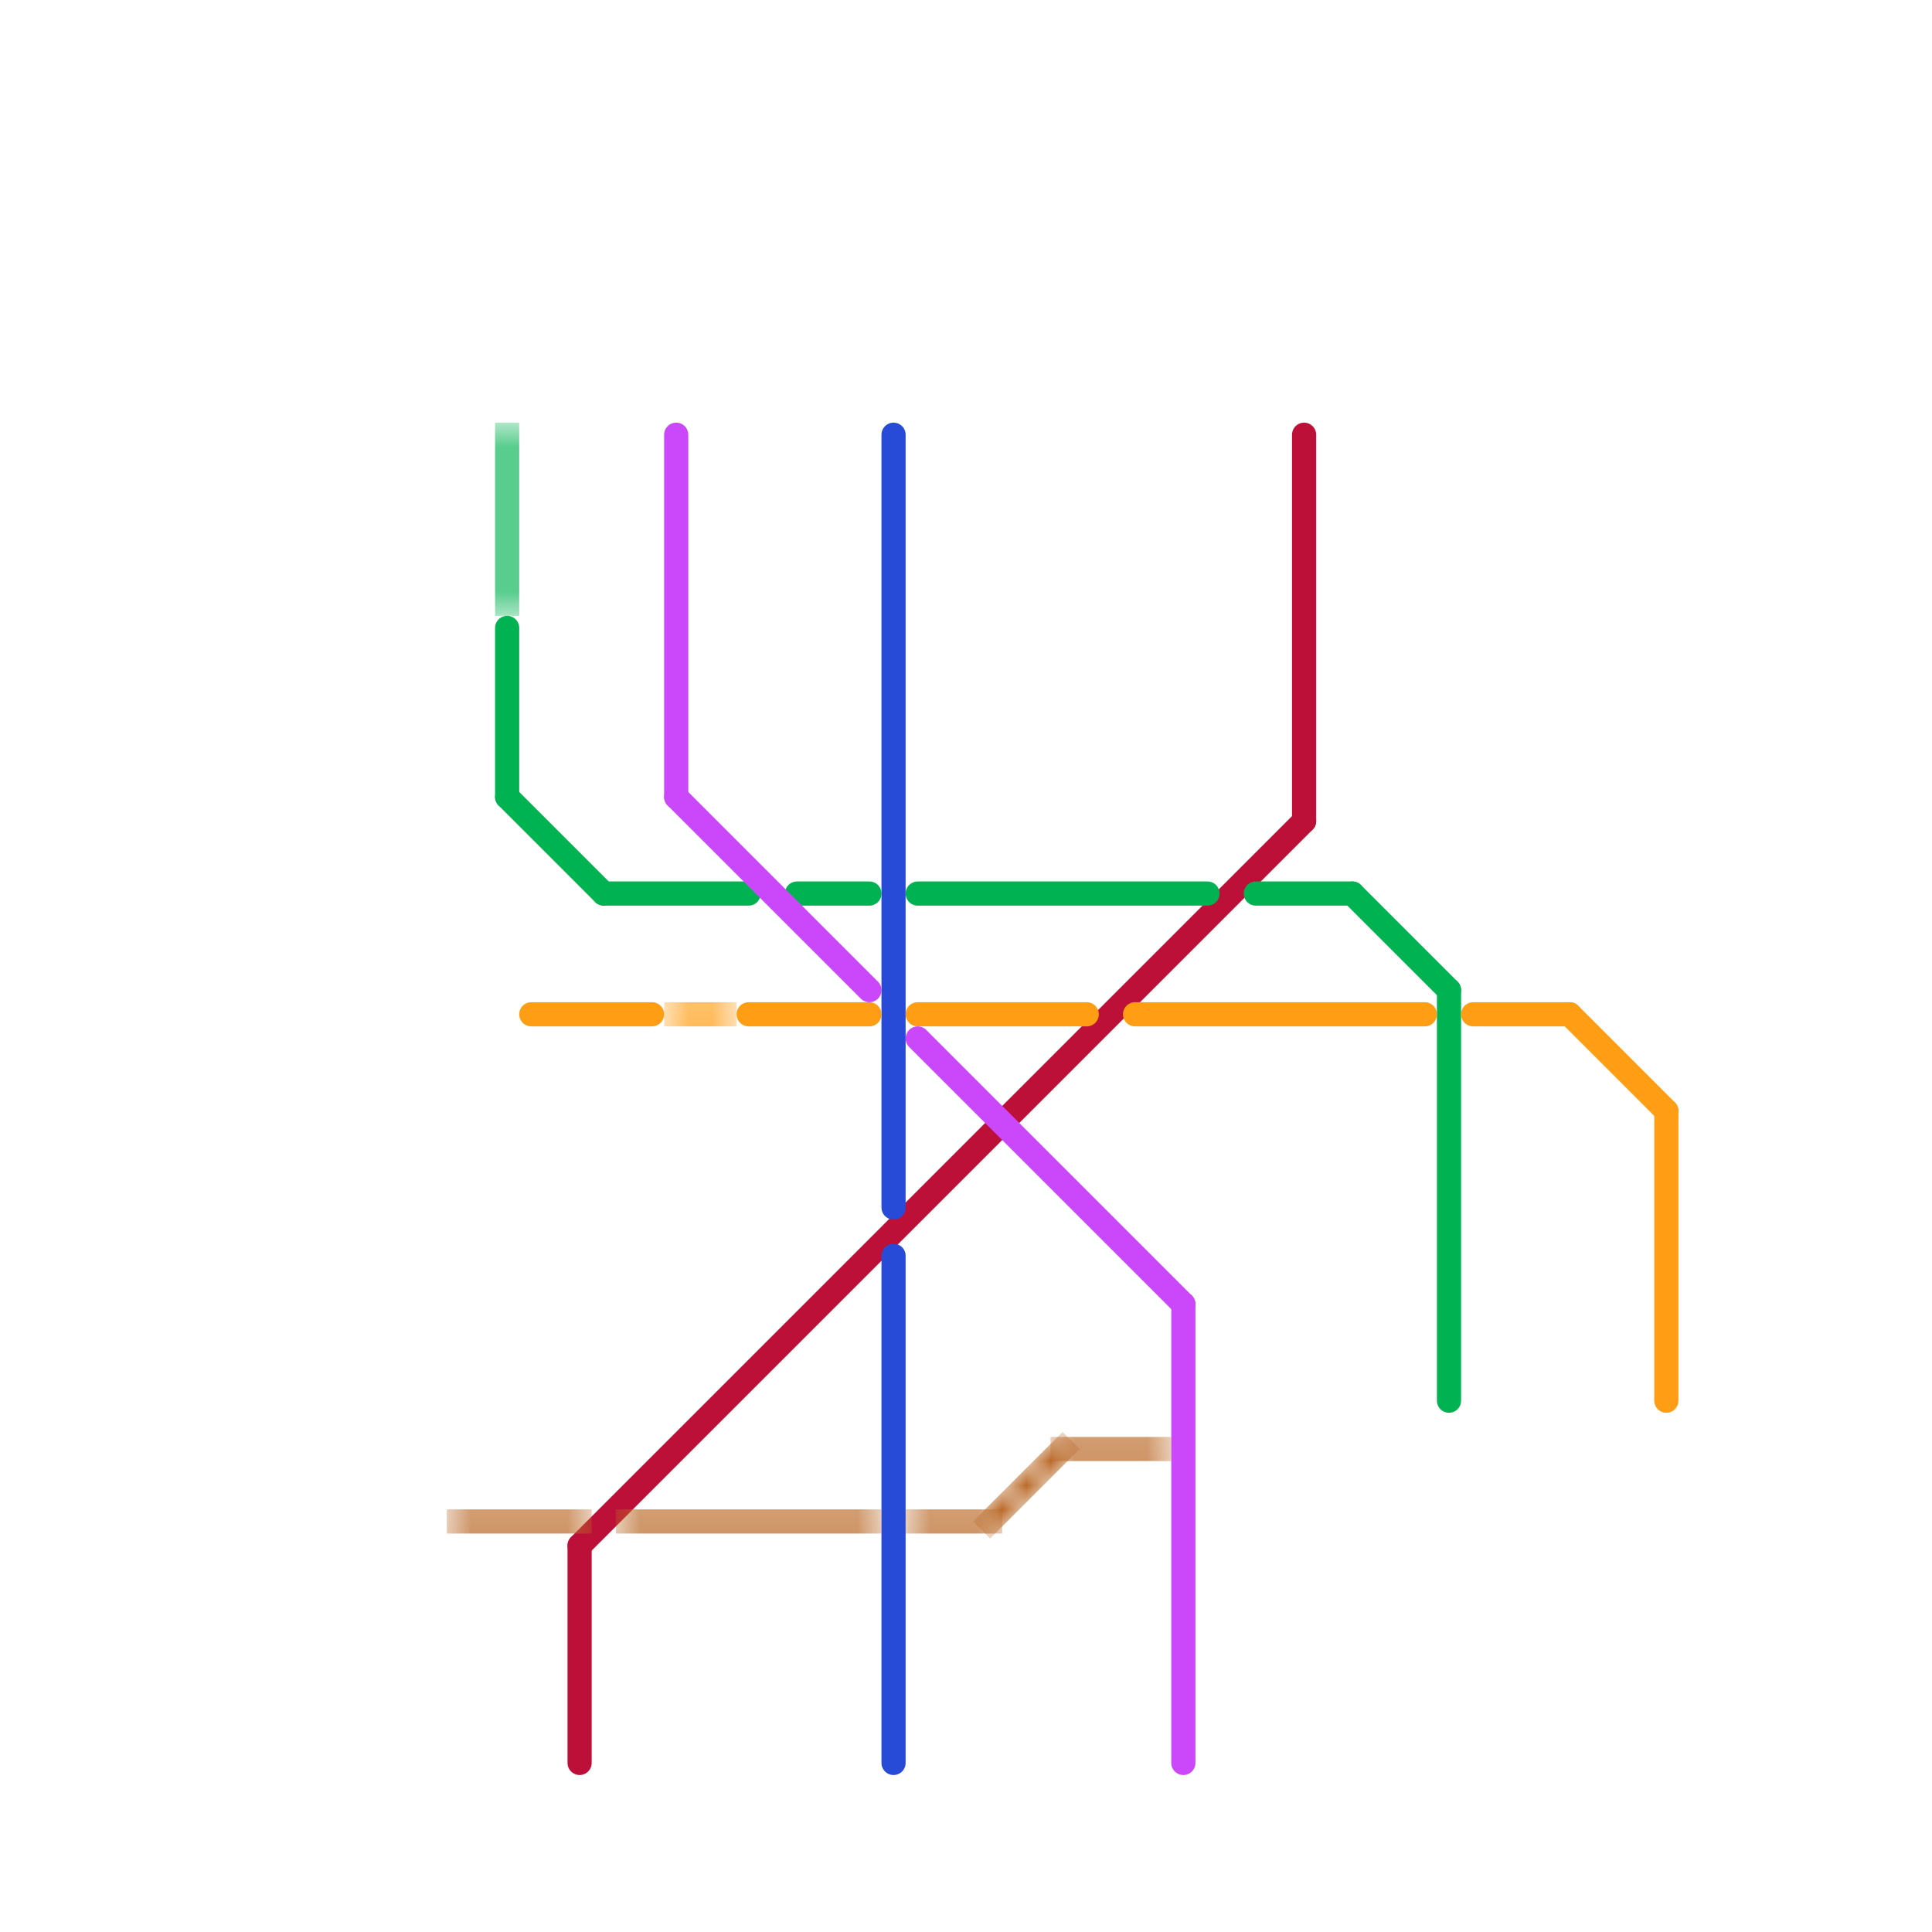 
<svg version="1.1" xmlns="http://www.w3.org/2000/svg" viewBox="0 0 80 80">
<style>text { font: 1px Helvetica; font-weight: 600; white-space: pre; dominant-baseline: central; } line { stroke-width: 1; fill: none; stroke-linecap: round; stroke-linejoin: round; } .c0 { stroke: #bd1038 } .c1 { stroke: #284bd7 } .c2 { stroke: #00b251 } .c3 { stroke: #ff9d14 } .c4 { stroke: #ca48f9 } .c5 { stroke: #b86623 } .lh1 { stroke-width: 0.6; stroke-linecap: square; }.lh1 { stroke-width: 0.6; stroke-linecap: square; }.lh1 { stroke-width: 0.6; stroke-linecap: square; }.w1 { stroke-width: 1; }.l13 { stroke-linecap: square; }</style><defs><g id="wm-xf"><circle r="1.2" fill="#000"/><circle r="0.9" fill="#fff"/><circle r="0.6" fill="#000"/><circle r="0.3" fill="#fff"/></g><g id="wm"><circle r="0.6" fill="#000"/><circle r="0.3" fill="#fff"/></g></defs><line class="c0 " x1="24" y1="64" x2="54" y2="34"/><line class="c0 " x1="24" y1="64" x2="24" y2="73"/><line class="c0 " x1="54" y1="18" x2="54" y2="34"/><line class="c1 " x1="37" y1="52" x2="37" y2="73"/><line class="c1 " x1="37" y1="18" x2="37" y2="50"/><line class="c2 " x1="33" y1="37" x2="36" y2="37"/><line class="c2 " x1="21" y1="26" x2="21" y2="33"/><line class="c2 " x1="60" y1="41" x2="60" y2="58"/><line class="c2 " x1="21" y1="33" x2="25" y2="37"/><line class="c2 " x1="52" y1="37" x2="56" y2="37"/><line class="c2 " x1="56" y1="37" x2="60" y2="41"/><line class="c2 " x1="25" y1="37" x2="31" y2="37"/><line class="c2 " x1="38" y1="37" x2="50" y2="37"/><mask id="k3-2-1" maskUnits="userSpaceOnUse"><line class="l13" x1="21" y1="18" x2="21" y2="25" stroke="#fff"/><line class="lh1" x1="21" y1="18" x2="21" y2="25" stroke="#000"/></mask><line class="c2 l13" x1="21" y1="18" x2="21" y2="25" mask="url(#k3-2-1)"/><line class="c3 " x1="65" y1="42" x2="69" y2="46"/><line class="c3 " x1="31" y1="42" x2="36" y2="42"/><line class="c3 " x1="22" y1="42" x2="27" y2="42"/><line class="c3 " x1="47" y1="42" x2="59" y2="42"/><line class="c3 " x1="69" y1="46" x2="69" y2="58"/><line class="c3 " x1="61" y1="42" x2="65" y2="42"/><line class="c3 " x1="38" y1="42" x2="45" y2="42"/><mask id="k4-2-1" maskUnits="userSpaceOnUse"><line class="l13" x1="28" y1="42" x2="30" y2="42" stroke="#fff"/><line class="lh1" x1="28" y1="42" x2="30" y2="42" stroke="#000"/></mask><line class="c3 l13" x1="28" y1="42" x2="30" y2="42" mask="url(#k4-2-1)"/><line class="c4 " x1="49" y1="54" x2="49" y2="73"/><line class="c4 " x1="38" y1="43" x2="49" y2="54"/><line class="c4 " x1="28" y1="33" x2="36" y2="41"/><line class="c4 " x1="28" y1="18" x2="28" y2="33"/><mask id="k6-1-1" maskUnits="userSpaceOnUse"><line class="l13" x1="19" y1="63" x2="24" y2="63" stroke="#fff"/><line class="lh1" x1="19" y1="63" x2="24" y2="63" stroke="#000"/></mask><line class="c5 l13" x1="19" y1="63" x2="24" y2="63" mask="url(#k6-1-1)"/><mask id="k6-1-2" maskUnits="userSpaceOnUse"><line class="l13" x1="26" y1="63" x2="36" y2="63" stroke="#fff"/><line class="lh1" x1="26" y1="63" x2="36" y2="63" stroke="#000"/></mask><line class="c5 l13" x1="26" y1="63" x2="36" y2="63" mask="url(#k6-1-2)"/><mask id="k6-1-3" maskUnits="userSpaceOnUse"><line class="l13" x1="44" y1="60" x2="48" y2="60" stroke="#fff"/><line class="lh1" x1="44" y1="60" x2="48" y2="60" stroke="#000"/></mask><line class="c5 l13" x1="44" y1="60" x2="48" y2="60" mask="url(#k6-1-3)"/><mask id="k6-1-4" maskUnits="userSpaceOnUse"><line class="l13" x1="38" y1="63" x2="41" y2="63" stroke="#fff"/><line class="lh1" x1="38" y1="63" x2="41" y2="63" stroke="#000"/></mask><line class="c5 l13" x1="38" y1="63" x2="41" y2="63" mask="url(#k6-1-4)"/><mask id="k6-1-5" maskUnits="userSpaceOnUse"><line class="l13" x1="41" y1="63" x2="44" y2="60" stroke="#fff"/><line class="lh1" x1="41" y1="63" x2="44" y2="60" stroke="#000"/></mask><line class="c5 l13" x1="41" y1="63" x2="44" y2="60" mask="url(#k6-1-5)"/>
</svg>
